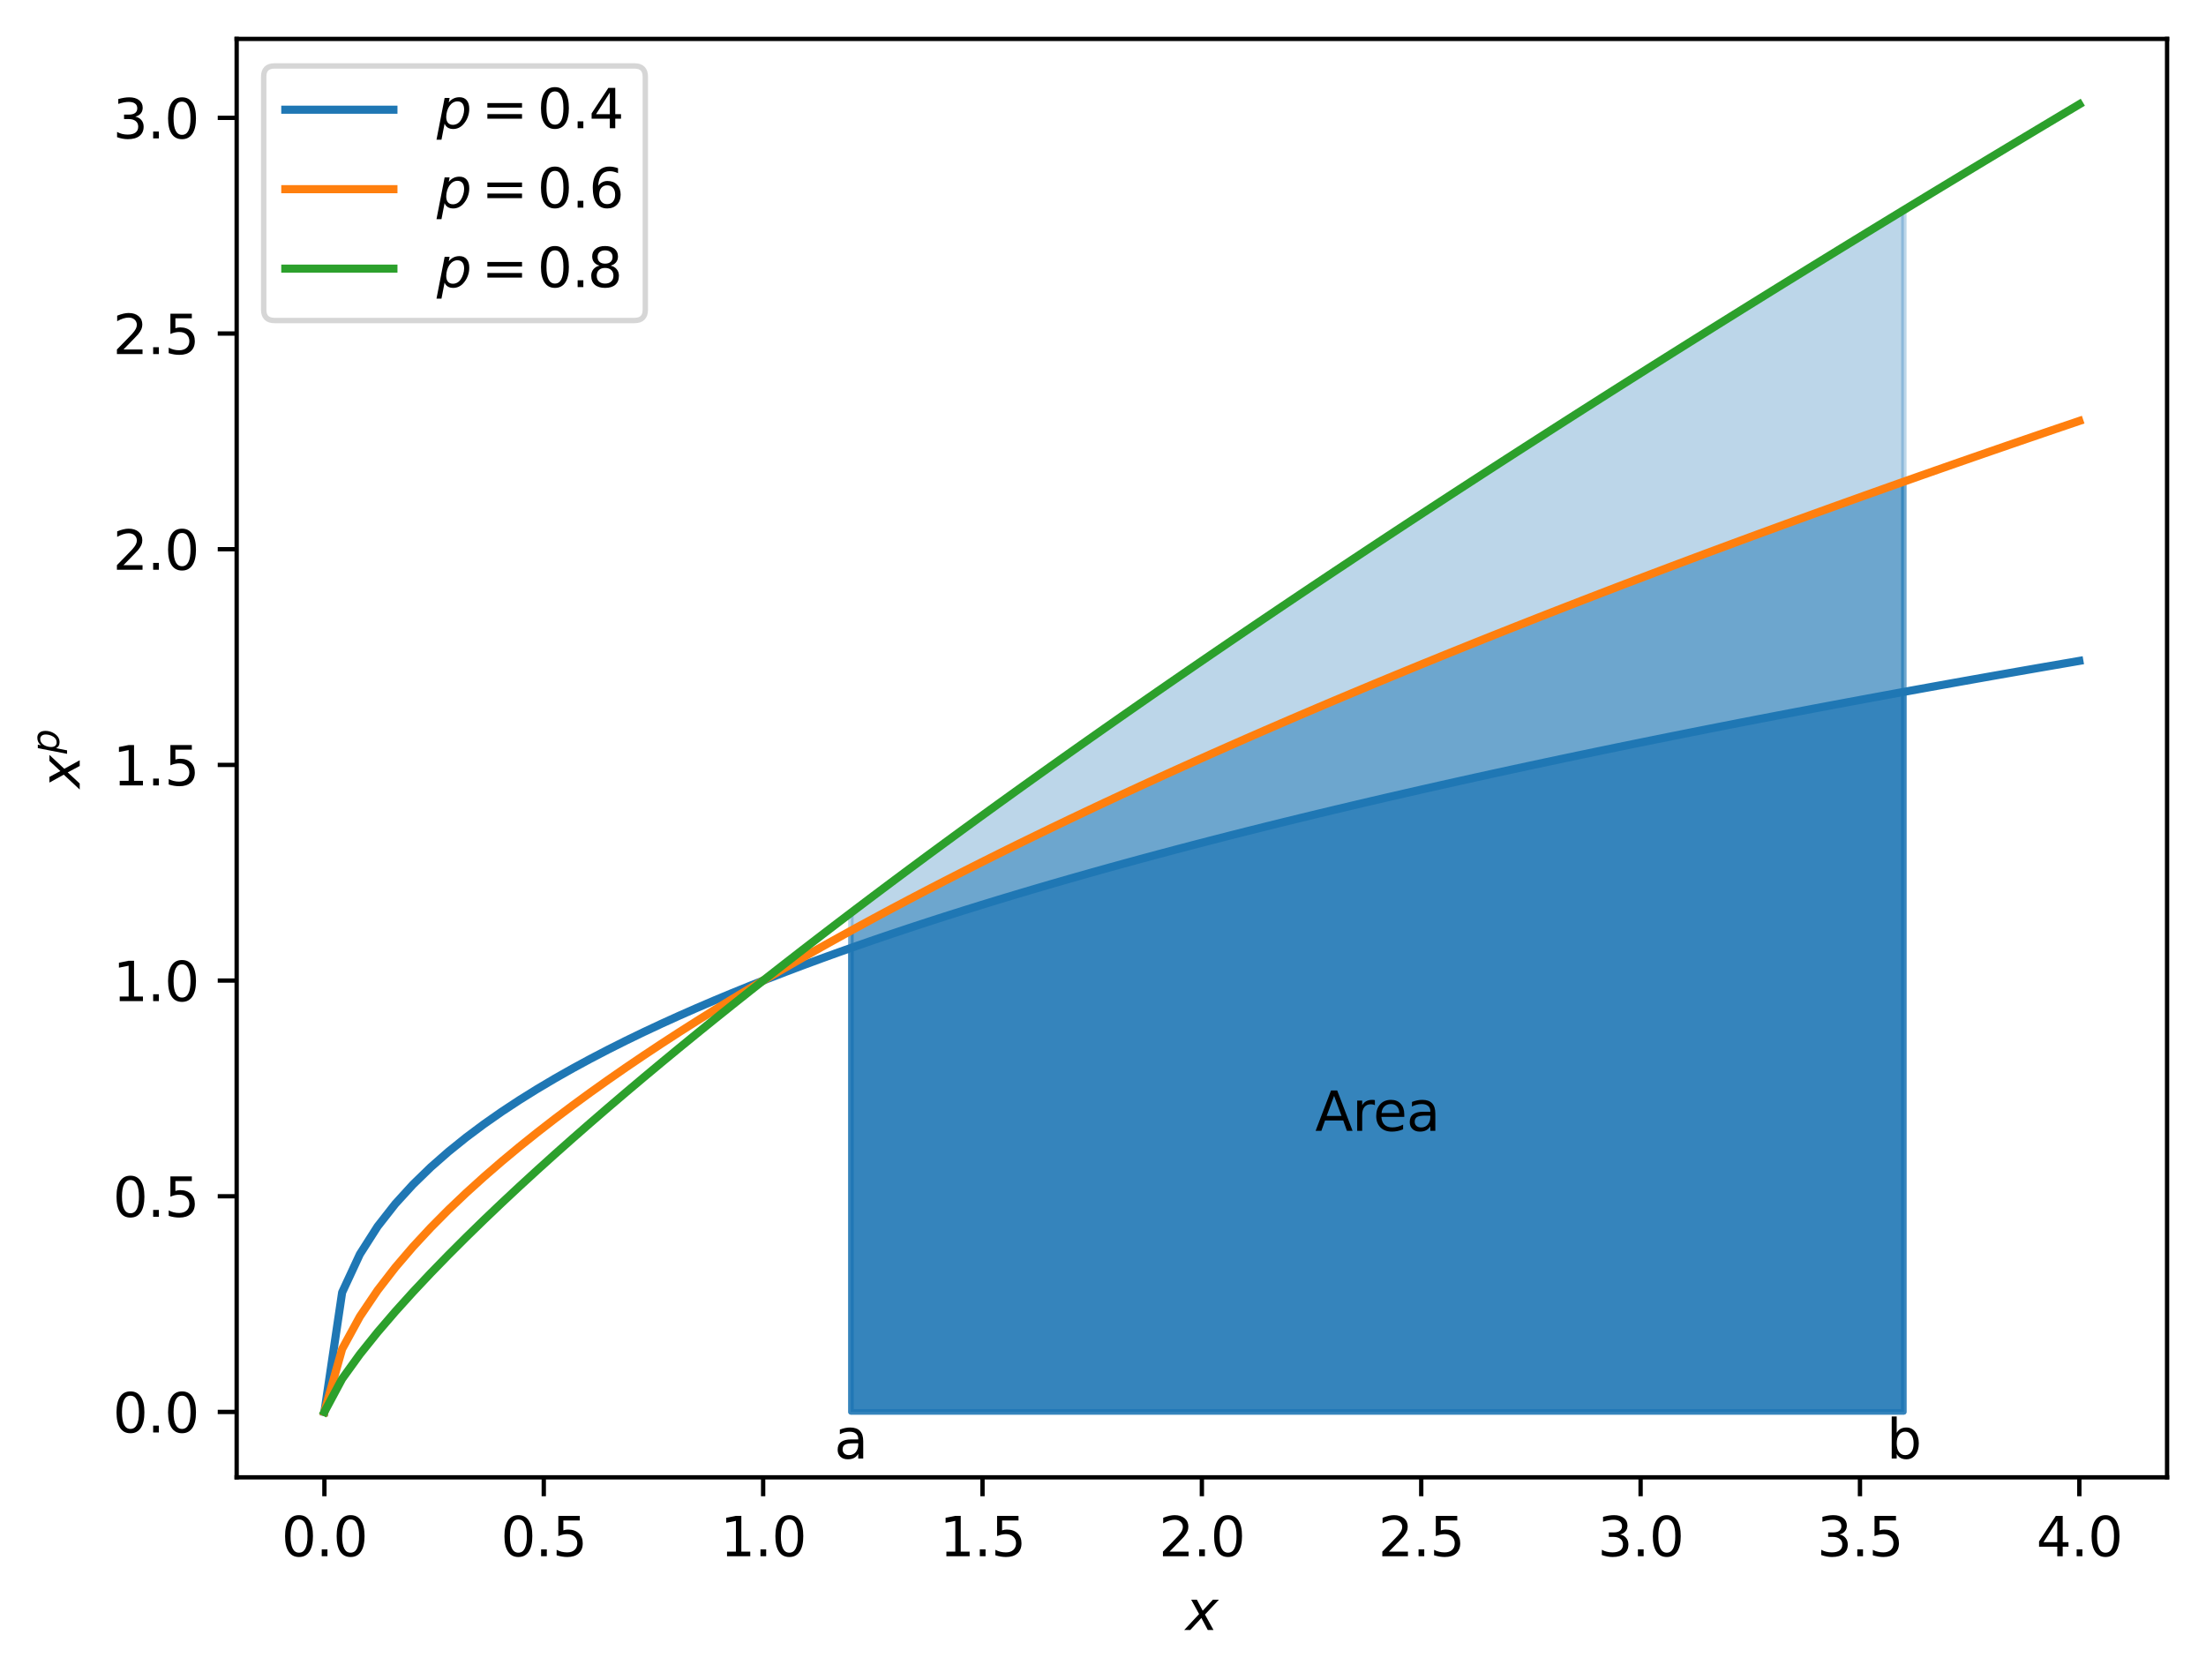 <?xml version="1.0" encoding="utf-8" standalone="no"?>
<!DOCTYPE svg PUBLIC "-//W3C//DTD SVG 1.1//EN"
  "http://www.w3.org/Graphics/SVG/1.1/DTD/svg11.dtd">
<svg xmlns:xlink="http://www.w3.org/1999/xlink" width="408.101pt" height="310.868pt" viewBox="0 0 408.101 310.868" xmlns="http://www.w3.org/2000/svg" version="1.1">
 <defs>
  <style type="text/css">*{stroke-linejoin: round; stroke-linecap: butt}</style>
 </defs>
 <g id="figure_1">
  <g id="patch_1">
   <path d="M 0 310.868 
L 408.101 310.868 
L 408.101 0 
L 0 0 
z
" style="fill: #ffffff"/>
  </g>
  <g id="axes_1">
   <g id="patch_2">
    <path d="M 43.781 273.312 
L 400.901 273.312 
L 400.901 7.2 
L 43.781 7.2 
z
" style="fill: #ffffff"/>
   </g>
   <g id="PolyCollection_1">
    <defs>
     <path id="m61a6804377" d="M 157.41 -49.652 
L 157.41 -135.494 
L 159.378 -136.183 
L 161.346 -136.864 
L 163.313 -137.538 
L 165.281 -138.204 
L 167.248 -138.862 
L 169.216 -139.513 
L 171.184 -140.157 
L 173.151 -140.795 
L 175.119 -141.426 
L 177.086 -142.05 
L 179.054 -142.668 
L 181.022 -143.28 
L 182.989 -143.886 
L 184.957 -144.486 
L 186.924 -145.081 
L 188.892 -145.67 
L 190.86 -146.254 
L 192.827 -146.832 
L 194.795 -147.405 
L 196.762 -147.974 
L 198.73 -148.537 
L 200.698 -149.096 
L 202.665 -149.65 
L 204.633 -150.199 
L 206.6 -150.744 
L 208.568 -151.285 
L 210.536 -151.821 
L 212.503 -152.353 
L 214.471 -152.881 
L 216.438 -153.405 
L 218.406 -153.925 
L 220.374 -154.442 
L 222.341 -154.954 
L 224.309 -155.463 
L 226.276 -155.968 
L 228.244 -156.469 
L 230.212 -156.967 
L 232.179 -157.462 
L 234.147 -157.953 
L 236.114 -158.441 
L 238.082 -158.925 
L 240.05 -159.407 
L 242.017 -159.885 
L 243.985 -160.36 
L 245.952 -160.832 
L 247.92 -161.301 
L 249.888 -161.768 
L 251.855 -162.231 
L 253.823 -162.691 
L 255.791 -163.149 
L 257.758 -163.604 
L 259.726 -164.056 
L 261.693 -164.506 
L 263.661 -164.953 
L 265.629 -165.397 
L 267.596 -165.839 
L 269.564 -166.278 
L 271.531 -166.715 
L 273.499 -167.149 
L 275.467 -167.581 
L 277.434 -168.011 
L 279.402 -168.438 
L 281.369 -168.863 
L 283.337 -169.286 
L 285.305 -169.706 
L 287.272 -170.124 
L 289.24 -170.541 
L 291.207 -170.955 
L 293.175 -171.367 
L 295.143 -171.776 
L 297.11 -172.184 
L 299.078 -172.59 
L 301.045 -172.994 
L 303.013 -173.395 
L 304.981 -173.795 
L 306.948 -174.193 
L 308.916 -174.589 
L 310.883 -174.983 
L 312.851 -175.375 
L 314.819 -175.766 
L 316.786 -176.155 
L 318.754 -176.541 
L 320.721 -176.927 
L 322.689 -177.31 
L 324.657 -177.691 
L 326.624 -178.071 
L 328.592 -178.45 
L 330.559 -178.826 
L 332.527 -179.201 
L 334.495 -179.575 
L 336.462 -179.946 
L 338.43 -180.316 
L 340.397 -180.685 
L 342.365 -181.052 
L 344.333 -181.418 
L 346.3 -181.782 
L 348.268 -182.144 
L 350.235 -182.505 
L 352.203 -182.865 
L 352.203 -49.652 
L 352.203 -49.652 
L 350.235 -49.652 
L 348.268 -49.652 
L 346.3 -49.652 
L 344.333 -49.652 
L 342.365 -49.652 
L 340.397 -49.652 
L 338.43 -49.652 
L 336.462 -49.652 
L 334.495 -49.652 
L 332.527 -49.652 
L 330.559 -49.652 
L 328.592 -49.652 
L 326.624 -49.652 
L 324.657 -49.652 
L 322.689 -49.652 
L 320.721 -49.652 
L 318.754 -49.652 
L 316.786 -49.652 
L 314.819 -49.652 
L 312.851 -49.652 
L 310.883 -49.652 
L 308.916 -49.652 
L 306.948 -49.652 
L 304.981 -49.652 
L 303.013 -49.652 
L 301.045 -49.652 
L 299.078 -49.652 
L 297.11 -49.652 
L 295.143 -49.652 
L 293.175 -49.652 
L 291.207 -49.652 
L 289.24 -49.652 
L 287.272 -49.652 
L 285.305 -49.652 
L 283.337 -49.652 
L 281.369 -49.652 
L 279.402 -49.652 
L 277.434 -49.652 
L 275.467 -49.652 
L 273.499 -49.652 
L 271.531 -49.652 
L 269.564 -49.652 
L 267.596 -49.652 
L 265.629 -49.652 
L 263.661 -49.652 
L 261.693 -49.652 
L 259.726 -49.652 
L 257.758 -49.652 
L 255.791 -49.652 
L 253.823 -49.652 
L 251.855 -49.652 
L 249.888 -49.652 
L 247.92 -49.652 
L 245.952 -49.652 
L 243.985 -49.652 
L 242.017 -49.652 
L 240.05 -49.652 
L 238.082 -49.652 
L 236.114 -49.652 
L 234.147 -49.652 
L 232.179 -49.652 
L 230.212 -49.652 
L 228.244 -49.652 
L 226.276 -49.652 
L 224.309 -49.652 
L 222.341 -49.652 
L 220.374 -49.652 
L 218.406 -49.652 
L 216.438 -49.652 
L 214.471 -49.652 
L 212.503 -49.652 
L 210.536 -49.652 
L 208.568 -49.652 
L 206.6 -49.652 
L 204.633 -49.652 
L 202.665 -49.652 
L 200.698 -49.652 
L 198.73 -49.652 
L 196.762 -49.652 
L 194.795 -49.652 
L 192.827 -49.652 
L 190.86 -49.652 
L 188.892 -49.652 
L 186.924 -49.652 
L 184.957 -49.652 
L 182.989 -49.652 
L 181.022 -49.652 
L 179.054 -49.652 
L 177.086 -49.652 
L 175.119 -49.652 
L 173.151 -49.652 
L 171.184 -49.652 
L 169.216 -49.652 
L 167.248 -49.652 
L 165.281 -49.652 
L 163.313 -49.652 
L 161.346 -49.652 
L 159.378 -49.652 
L 157.41 -49.652 
z
" style="stroke: #1f77b4; stroke-opacity: 0.7"/>
    </defs>
    <g clip-path="url(#p5e1356dd72)">
     <use xlink:href="#m61a6804377" x="0" y="310.868" style="fill: #1f77b4; fill-opacity: 0.7; stroke: #1f77b4; stroke-opacity: 0.7"/>
    </g>
   </g>
   <g id="PolyCollection_2">
    <defs>
     <path id="m029f4d6c27" d="M 157.41 -49.652 
L 157.41 -138.681 
L 159.378 -139.756 
L 161.346 -140.823 
L 163.313 -141.881 
L 165.281 -142.931 
L 167.248 -143.973 
L 169.216 -145.008 
L 171.184 -146.035 
L 173.151 -147.055 
L 175.119 -148.068 
L 177.086 -149.074 
L 179.054 -150.073 
L 181.022 -151.065 
L 182.989 -152.052 
L 184.957 -153.032 
L 186.924 -154.005 
L 188.892 -154.973 
L 190.86 -155.935 
L 192.827 -156.891 
L 194.795 -157.841 
L 196.762 -158.786 
L 198.73 -159.726 
L 200.698 -160.66 
L 202.665 -161.589 
L 204.633 -162.513 
L 206.6 -163.432 
L 208.568 -164.345 
L 210.536 -165.254 
L 212.503 -166.159 
L 214.471 -167.058 
L 216.438 -167.954 
L 218.406 -168.844 
L 220.374 -169.73 
L 222.341 -170.612 
L 224.309 -171.49 
L 226.276 -172.363 
L 228.244 -173.233 
L 230.212 -174.098 
L 232.179 -174.959 
L 234.147 -175.816 
L 236.114 -176.67 
L 238.082 -177.519 
L 240.05 -178.365 
L 242.017 -179.207 
L 243.985 -180.046 
L 245.952 -180.881 
L 247.92 -181.712 
L 249.888 -182.54 
L 251.855 -183.365 
L 253.823 -184.186 
L 255.791 -185.004 
L 257.758 -185.818 
L 259.726 -186.63 
L 261.693 -187.438 
L 263.661 -188.243 
L 265.629 -189.045 
L 267.596 -189.843 
L 269.564 -190.639 
L 271.531 -191.432 
L 273.499 -192.222 
L 275.467 -193.009 
L 277.434 -193.793 
L 279.402 -194.574 
L 281.369 -195.353 
L 283.337 -196.128 
L 285.305 -196.901 
L 287.272 -197.672 
L 289.24 -198.439 
L 291.207 -199.204 
L 293.175 -199.967 
L 295.143 -200.726 
L 297.11 -201.484 
L 299.078 -202.238 
L 301.045 -202.991 
L 303.013 -203.741 
L 304.981 -204.488 
L 306.948 -205.233 
L 308.916 -205.976 
L 310.883 -206.716 
L 312.851 -207.454 
L 314.819 -208.189 
L 316.786 -208.923 
L 318.754 -209.654 
L 320.721 -210.383 
L 322.689 -211.11 
L 324.657 -211.834 
L 326.624 -212.557 
L 328.592 -213.277 
L 330.559 -213.995 
L 332.527 -214.711 
L 334.495 -215.425 
L 336.462 -216.137 
L 338.43 -216.847 
L 340.397 -217.555 
L 342.365 -218.261 
L 344.333 -218.965 
L 346.3 -219.667 
L 348.268 -220.367 
L 350.235 -221.066 
L 352.203 -221.762 
L 352.203 -49.652 
L 352.203 -49.652 
L 350.235 -49.652 
L 348.268 -49.652 
L 346.3 -49.652 
L 344.333 -49.652 
L 342.365 -49.652 
L 340.397 -49.652 
L 338.43 -49.652 
L 336.462 -49.652 
L 334.495 -49.652 
L 332.527 -49.652 
L 330.559 -49.652 
L 328.592 -49.652 
L 326.624 -49.652 
L 324.657 -49.652 
L 322.689 -49.652 
L 320.721 -49.652 
L 318.754 -49.652 
L 316.786 -49.652 
L 314.819 -49.652 
L 312.851 -49.652 
L 310.883 -49.652 
L 308.916 -49.652 
L 306.948 -49.652 
L 304.981 -49.652 
L 303.013 -49.652 
L 301.045 -49.652 
L 299.078 -49.652 
L 297.11 -49.652 
L 295.143 -49.652 
L 293.175 -49.652 
L 291.207 -49.652 
L 289.24 -49.652 
L 287.272 -49.652 
L 285.305 -49.652 
L 283.337 -49.652 
L 281.369 -49.652 
L 279.402 -49.652 
L 277.434 -49.652 
L 275.467 -49.652 
L 273.499 -49.652 
L 271.531 -49.652 
L 269.564 -49.652 
L 267.596 -49.652 
L 265.629 -49.652 
L 263.661 -49.652 
L 261.693 -49.652 
L 259.726 -49.652 
L 257.758 -49.652 
L 255.791 -49.652 
L 253.823 -49.652 
L 251.855 -49.652 
L 249.888 -49.652 
L 247.92 -49.652 
L 245.952 -49.652 
L 243.985 -49.652 
L 242.017 -49.652 
L 240.05 -49.652 
L 238.082 -49.652 
L 236.114 -49.652 
L 234.147 -49.652 
L 232.179 -49.652 
L 230.212 -49.652 
L 228.244 -49.652 
L 226.276 -49.652 
L 224.309 -49.652 
L 222.341 -49.652 
L 220.374 -49.652 
L 218.406 -49.652 
L 216.438 -49.652 
L 214.471 -49.652 
L 212.503 -49.652 
L 210.536 -49.652 
L 208.568 -49.652 
L 206.6 -49.652 
L 204.633 -49.652 
L 202.665 -49.652 
L 200.698 -49.652 
L 198.73 -49.652 
L 196.762 -49.652 
L 194.795 -49.652 
L 192.827 -49.652 
L 190.86 -49.652 
L 188.892 -49.652 
L 186.924 -49.652 
L 184.957 -49.652 
L 182.989 -49.652 
L 181.022 -49.652 
L 179.054 -49.652 
L 177.086 -49.652 
L 175.119 -49.652 
L 173.151 -49.652 
L 171.184 -49.652 
L 169.216 -49.652 
L 167.248 -49.652 
L 165.281 -49.652 
L 163.313 -49.652 
L 161.346 -49.652 
L 159.378 -49.652 
L 157.41 -49.652 
z
" style="stroke: #1f77b4; stroke-opacity: 0.5"/>
    </defs>
    <g clip-path="url(#p5e1356dd72)">
     <use xlink:href="#m029f4d6c27" x="0" y="310.868" style="fill: #1f77b4; fill-opacity: 0.5; stroke: #1f77b4; stroke-opacity: 0.5"/>
    </g>
   </g>
   <g id="PolyCollection_3">
    <defs>
     <path id="mee3ebafb66" d="M 157.41 -49.652 
L 157.41 -141.988 
L 159.378 -143.477 
L 161.346 -144.96 
L 163.313 -146.438 
L 165.281 -147.91 
L 167.248 -149.377 
L 169.216 -150.838 
L 171.184 -152.294 
L 173.151 -153.745 
L 175.119 -155.19 
L 177.086 -156.631 
L 179.054 -158.067 
L 181.022 -159.498 
L 182.989 -160.925 
L 184.957 -162.347 
L 186.924 -163.765 
L 188.892 -165.178 
L 190.86 -166.587 
L 192.827 -167.991 
L 194.795 -169.392 
L 196.762 -170.788 
L 198.73 -172.18 
L 200.698 -173.569 
L 202.665 -174.953 
L 204.633 -176.334 
L 206.6 -177.711 
L 208.568 -179.084 
L 210.536 -180.454 
L 212.503 -181.82 
L 214.471 -183.183 
L 216.438 -184.542 
L 218.406 -185.897 
L 220.374 -187.25 
L 222.341 -188.599 
L 224.309 -189.945 
L 226.276 -191.287 
L 228.244 -192.626 
L 230.212 -193.963 
L 232.179 -195.296 
L 234.147 -196.626 
L 236.114 -197.953 
L 238.082 -199.277 
L 240.05 -200.598 
L 242.017 -201.917 
L 243.985 -203.232 
L 245.952 -204.545 
L 247.92 -205.855 
L 249.888 -207.162 
L 251.855 -208.466 
L 253.823 -209.768 
L 255.791 -211.067 
L 257.758 -212.363 
L 259.726 -213.657 
L 261.693 -214.949 
L 263.661 -216.238 
L 265.629 -217.524 
L 267.596 -218.808 
L 269.564 -220.089 
L 271.531 -221.368 
L 273.499 -222.645 
L 275.467 -223.92 
L 277.434 -225.192 
L 279.402 -226.461 
L 281.369 -227.729 
L 283.337 -228.994 
L 285.305 -230.257 
L 287.272 -231.518 
L 289.24 -232.776 
L 291.207 -234.033 
L 293.175 -235.287 
L 295.143 -236.539 
L 297.11 -237.789 
L 299.078 -239.037 
L 301.045 -240.283 
L 303.013 -241.527 
L 304.981 -242.769 
L 306.948 -244.009 
L 308.916 -245.247 
L 310.883 -246.483 
L 312.851 -247.717 
L 314.819 -248.949 
L 316.786 -250.179 
L 318.754 -251.408 
L 320.721 -252.634 
L 322.689 -253.859 
L 324.657 -255.082 
L 326.624 -256.303 
L 328.592 -257.522 
L 330.559 -258.739 
L 332.527 -259.955 
L 334.495 -261.169 
L 336.462 -262.381 
L 338.43 -263.591 
L 340.397 -264.8 
L 342.365 -266.007 
L 344.333 -267.212 
L 346.3 -268.416 
L 348.268 -269.618 
L 350.235 -270.818 
L 352.203 -272.017 
L 352.203 -49.652 
L 352.203 -49.652 
L 350.235 -49.652 
L 348.268 -49.652 
L 346.3 -49.652 
L 344.333 -49.652 
L 342.365 -49.652 
L 340.397 -49.652 
L 338.43 -49.652 
L 336.462 -49.652 
L 334.495 -49.652 
L 332.527 -49.652 
L 330.559 -49.652 
L 328.592 -49.652 
L 326.624 -49.652 
L 324.657 -49.652 
L 322.689 -49.652 
L 320.721 -49.652 
L 318.754 -49.652 
L 316.786 -49.652 
L 314.819 -49.652 
L 312.851 -49.652 
L 310.883 -49.652 
L 308.916 -49.652 
L 306.948 -49.652 
L 304.981 -49.652 
L 303.013 -49.652 
L 301.045 -49.652 
L 299.078 -49.652 
L 297.11 -49.652 
L 295.143 -49.652 
L 293.175 -49.652 
L 291.207 -49.652 
L 289.24 -49.652 
L 287.272 -49.652 
L 285.305 -49.652 
L 283.337 -49.652 
L 281.369 -49.652 
L 279.402 -49.652 
L 277.434 -49.652 
L 275.467 -49.652 
L 273.499 -49.652 
L 271.531 -49.652 
L 269.564 -49.652 
L 267.596 -49.652 
L 265.629 -49.652 
L 263.661 -49.652 
L 261.693 -49.652 
L 259.726 -49.652 
L 257.758 -49.652 
L 255.791 -49.652 
L 253.823 -49.652 
L 251.855 -49.652 
L 249.888 -49.652 
L 247.92 -49.652 
L 245.952 -49.652 
L 243.985 -49.652 
L 242.017 -49.652 
L 240.05 -49.652 
L 238.082 -49.652 
L 236.114 -49.652 
L 234.147 -49.652 
L 232.179 -49.652 
L 230.212 -49.652 
L 228.244 -49.652 
L 226.276 -49.652 
L 224.309 -49.652 
L 222.341 -49.652 
L 220.374 -49.652 
L 218.406 -49.652 
L 216.438 -49.652 
L 214.471 -49.652 
L 212.503 -49.652 
L 210.536 -49.652 
L 208.568 -49.652 
L 206.6 -49.652 
L 204.633 -49.652 
L 202.665 -49.652 
L 200.698 -49.652 
L 198.73 -49.652 
L 196.762 -49.652 
L 194.795 -49.652 
L 192.827 -49.652 
L 190.86 -49.652 
L 188.892 -49.652 
L 186.924 -49.652 
L 184.957 -49.652 
L 182.989 -49.652 
L 181.022 -49.652 
L 179.054 -49.652 
L 177.086 -49.652 
L 175.119 -49.652 
L 173.151 -49.652 
L 171.184 -49.652 
L 169.216 -49.652 
L 167.248 -49.652 
L 165.281 -49.652 
L 163.313 -49.652 
L 161.346 -49.652 
L 159.378 -49.652 
L 157.41 -49.652 
z
" style="stroke: #1f77b4; stroke-opacity: 0.3"/>
    </defs>
    <g clip-path="url(#p5e1356dd72)">
     <use xlink:href="#mee3ebafb66" x="0" y="310.868" style="fill: #1f77b4; fill-opacity: 0.3; stroke: #1f77b4; stroke-opacity: 0.3"/>
    </g>
   </g>
   <g id="matplotlib.axis_1">
    <g id="xtick_1">
     <g id="line2d_1">
      <defs>
       <path id="m5d8b9503c9" d="M 0 0 
L 0 3.5 
" style="stroke: #000000; stroke-width: 0.8"/>
      </defs>
      <g>
       <use xlink:href="#m5d8b9503c9" x="60.014" y="273.312" style="stroke: #000000; stroke-width: 0.8"/>
      </g>
     </g>
     <g id="text_1">
      <!-- 0.0 -->
      <g transform="translate(52.062 287.91) scale(0.1 -0.1)">
       <defs>
        <path id="DejaVuSans-30" d="M 2034 4250 
Q 1547 4250 1301 3770 
Q 1056 3291 1056 2328 
Q 1056 1369 1301 889 
Q 1547 409 2034 409 
Q 2525 409 2770 889 
Q 3016 1369 3016 2328 
Q 3016 3291 2770 3770 
Q 2525 4250 2034 4250 
z
M 2034 4750 
Q 2819 4750 3233 4129 
Q 3647 3509 3647 2328 
Q 3647 1150 3233 529 
Q 2819 -91 2034 -91 
Q 1250 -91 836 529 
Q 422 1150 422 2328 
Q 422 3509 836 4129 
Q 1250 4750 2034 4750 
z
" transform="scale(0.016)"/>
        <path id="DejaVuSans-2e" d="M 684 794 
L 1344 794 
L 1344 0 
L 684 0 
L 684 794 
z
" transform="scale(0.016)"/>
       </defs>
       <use xlink:href="#DejaVuSans-30"/>
       <use xlink:href="#DejaVuSans-2e" x="63.623"/>
       <use xlink:href="#DejaVuSans-30" x="95.41"/>
      </g>
     </g>
    </g>
    <g id="xtick_2">
     <g id="line2d_2">
      <g>
       <use xlink:href="#m5d8b9503c9" x="100.596" y="273.312" style="stroke: #000000; stroke-width: 0.8"/>
      </g>
     </g>
     <g id="text_2">
      <!-- 0.5 -->
      <g transform="translate(92.644 287.91) scale(0.1 -0.1)">
       <defs>
        <path id="DejaVuSans-35" d="M 691 4666 
L 3169 4666 
L 3169 4134 
L 1269 4134 
L 1269 2991 
Q 1406 3038 1543 3061 
Q 1681 3084 1819 3084 
Q 2600 3084 3056 2656 
Q 3513 2228 3513 1497 
Q 3513 744 3044 326 
Q 2575 -91 1722 -91 
Q 1428 -91 1123 -41 
Q 819 9 494 109 
L 494 744 
Q 775 591 1075 516 
Q 1375 441 1709 441 
Q 2250 441 2565 725 
Q 2881 1009 2881 1497 
Q 2881 1984 2565 2268 
Q 2250 2553 1709 2553 
Q 1456 2553 1204 2497 
Q 953 2441 691 2322 
L 691 4666 
z
" transform="scale(0.016)"/>
       </defs>
       <use xlink:href="#DejaVuSans-30"/>
       <use xlink:href="#DejaVuSans-2e" x="63.623"/>
       <use xlink:href="#DejaVuSans-35" x="95.41"/>
      </g>
     </g>
    </g>
    <g id="xtick_3">
     <g id="line2d_3">
      <g>
       <use xlink:href="#m5d8b9503c9" x="141.178" y="273.312" style="stroke: #000000; stroke-width: 0.8"/>
      </g>
     </g>
     <g id="text_3">
      <!-- 1.0 -->
      <g transform="translate(133.226 287.91) scale(0.1 -0.1)">
       <defs>
        <path id="DejaVuSans-31" d="M 794 531 
L 1825 531 
L 1825 4091 
L 703 3866 
L 703 4441 
L 1819 4666 
L 2450 4666 
L 2450 531 
L 3481 531 
L 3481 0 
L 794 0 
L 794 531 
z
" transform="scale(0.016)"/>
       </defs>
       <use xlink:href="#DejaVuSans-31"/>
       <use xlink:href="#DejaVuSans-2e" x="63.623"/>
       <use xlink:href="#DejaVuSans-30" x="95.41"/>
      </g>
     </g>
    </g>
    <g id="xtick_4">
     <g id="line2d_4">
      <g>
       <use xlink:href="#m5d8b9503c9" x="181.759" y="273.312" style="stroke: #000000; stroke-width: 0.8"/>
      </g>
     </g>
     <g id="text_4">
      <!-- 1.5 -->
      <g transform="translate(173.808 287.91) scale(0.1 -0.1)">
       <use xlink:href="#DejaVuSans-31"/>
       <use xlink:href="#DejaVuSans-2e" x="63.623"/>
       <use xlink:href="#DejaVuSans-35" x="95.41"/>
      </g>
     </g>
    </g>
    <g id="xtick_5">
     <g id="line2d_5">
      <g>
       <use xlink:href="#m5d8b9503c9" x="222.341" y="273.312" style="stroke: #000000; stroke-width: 0.8"/>
      </g>
     </g>
     <g id="text_5">
      <!-- 2.0 -->
      <g transform="translate(214.39 287.91) scale(0.1 -0.1)">
       <defs>
        <path id="DejaVuSans-32" d="M 1228 531 
L 3431 531 
L 3431 0 
L 469 0 
L 469 531 
Q 828 903 1448 1529 
Q 2069 2156 2228 2338 
Q 2531 2678 2651 2914 
Q 2772 3150 2772 3378 
Q 2772 3750 2511 3984 
Q 2250 4219 1831 4219 
Q 1534 4219 1204 4116 
Q 875 4013 500 3803 
L 500 4441 
Q 881 4594 1212 4672 
Q 1544 4750 1819 4750 
Q 2544 4750 2975 4387 
Q 3406 4025 3406 3419 
Q 3406 3131 3298 2873 
Q 3191 2616 2906 2266 
Q 2828 2175 2409 1742 
Q 1991 1309 1228 531 
z
" transform="scale(0.016)"/>
       </defs>
       <use xlink:href="#DejaVuSans-32"/>
       <use xlink:href="#DejaVuSans-2e" x="63.623"/>
       <use xlink:href="#DejaVuSans-30" x="95.41"/>
      </g>
     </g>
    </g>
    <g id="xtick_6">
     <g id="line2d_6">
      <g>
       <use xlink:href="#m5d8b9503c9" x="262.923" y="273.312" style="stroke: #000000; stroke-width: 0.8"/>
      </g>
     </g>
     <g id="text_6">
      <!-- 2.5 -->
      <g transform="translate(254.972 287.91) scale(0.1 -0.1)">
       <use xlink:href="#DejaVuSans-32"/>
       <use xlink:href="#DejaVuSans-2e" x="63.623"/>
       <use xlink:href="#DejaVuSans-35" x="95.41"/>
      </g>
     </g>
    </g>
    <g id="xtick_7">
     <g id="line2d_7">
      <g>
       <use xlink:href="#m5d8b9503c9" x="303.505" y="273.312" style="stroke: #000000; stroke-width: 0.8"/>
      </g>
     </g>
     <g id="text_7">
      <!-- 3.0 -->
      <g transform="translate(295.553 287.91) scale(0.1 -0.1)">
       <defs>
        <path id="DejaVuSans-33" d="M 2597 2516 
Q 3050 2419 3304 2112 
Q 3559 1806 3559 1356 
Q 3559 666 3084 287 
Q 2609 -91 1734 -91 
Q 1441 -91 1130 -33 
Q 819 25 488 141 
L 488 750 
Q 750 597 1062 519 
Q 1375 441 1716 441 
Q 2309 441 2620 675 
Q 2931 909 2931 1356 
Q 2931 1769 2642 2001 
Q 2353 2234 1838 2234 
L 1294 2234 
L 1294 2753 
L 1863 2753 
Q 2328 2753 2575 2939 
Q 2822 3125 2822 3475 
Q 2822 3834 2567 4026 
Q 2313 4219 1838 4219 
Q 1578 4219 1281 4162 
Q 984 4106 628 3988 
L 628 4550 
Q 988 4650 1302 4700 
Q 1616 4750 1894 4750 
Q 2613 4750 3031 4423 
Q 3450 4097 3450 3541 
Q 3450 3153 3228 2886 
Q 3006 2619 2597 2516 
z
" transform="scale(0.016)"/>
       </defs>
       <use xlink:href="#DejaVuSans-33"/>
       <use xlink:href="#DejaVuSans-2e" x="63.623"/>
       <use xlink:href="#DejaVuSans-30" x="95.41"/>
      </g>
     </g>
    </g>
    <g id="xtick_8">
     <g id="line2d_8">
      <g>
       <use xlink:href="#m5d8b9503c9" x="344.087" y="273.312" style="stroke: #000000; stroke-width: 0.8"/>
      </g>
     </g>
     <g id="text_8">
      <!-- 3.5 -->
      <g transform="translate(336.135 287.91) scale(0.1 -0.1)">
       <use xlink:href="#DejaVuSans-33"/>
       <use xlink:href="#DejaVuSans-2e" x="63.623"/>
       <use xlink:href="#DejaVuSans-35" x="95.41"/>
      </g>
     </g>
    </g>
    <g id="xtick_9">
     <g id="line2d_9">
      <g>
       <use xlink:href="#m5d8b9503c9" x="384.669" y="273.312" style="stroke: #000000; stroke-width: 0.8"/>
      </g>
     </g>
     <g id="text_9">
      <!-- 4.0 -->
      <g transform="translate(376.717 287.91) scale(0.1 -0.1)">
       <defs>
        <path id="DejaVuSans-34" d="M 2419 4116 
L 825 1625 
L 2419 1625 
L 2419 4116 
z
M 2253 4666 
L 3047 4666 
L 3047 1625 
L 3713 1625 
L 3713 1100 
L 3047 1100 
L 3047 0 
L 2419 0 
L 2419 1100 
L 313 1100 
L 313 1709 
L 2253 4666 
z
" transform="scale(0.016)"/>
       </defs>
       <use xlink:href="#DejaVuSans-34"/>
       <use xlink:href="#DejaVuSans-2e" x="63.623"/>
       <use xlink:href="#DejaVuSans-30" x="95.41"/>
      </g>
     </g>
    </g>
    <g id="text_10">
     <!-- $x$ -->
     <g transform="translate(219.341 301.589) scale(0.1 -0.1)">
      <defs>
       <path id="DejaVuSans-Oblique-78" d="M 3841 3500 
L 2234 1784 
L 3219 0 
L 2559 0 
L 1819 1388 
L 531 0 
L -166 0 
L 1556 1844 
L 641 3500 
L 1300 3500 
L 1972 2234 
L 3144 3500 
L 3841 3500 
z
" transform="scale(0.016)"/>
      </defs>
      <use xlink:href="#DejaVuSans-Oblique-78" transform="translate(0 0.312)"/>
     </g>
    </g>
   </g>
   <g id="matplotlib.axis_2">
    <g id="ytick_1">
     <g id="line2d_10">
      <defs>
       <path id="m3333d07f7f" d="M 0 0 
L -3.5 0 
" style="stroke: #000000; stroke-width: 0.8"/>
      </defs>
      <g>
       <use xlink:href="#m3333d07f7f" x="43.781" y="261.216" style="stroke: #000000; stroke-width: 0.8"/>
      </g>
     </g>
     <g id="text_11">
      <!-- 0.0 -->
      <g transform="translate(20.878 265.015) scale(0.1 -0.1)">
       <use xlink:href="#DejaVuSans-30"/>
       <use xlink:href="#DejaVuSans-2e" x="63.623"/>
       <use xlink:href="#DejaVuSans-30" x="95.41"/>
      </g>
     </g>
    </g>
    <g id="ytick_2">
     <g id="line2d_11">
      <g>
       <use xlink:href="#m3333d07f7f" x="43.781" y="221.314" style="stroke: #000000; stroke-width: 0.8"/>
      </g>
     </g>
     <g id="text_12">
      <!-- 0.5 -->
      <g transform="translate(20.878 225.113) scale(0.1 -0.1)">
       <use xlink:href="#DejaVuSans-30"/>
       <use xlink:href="#DejaVuSans-2e" x="63.623"/>
       <use xlink:href="#DejaVuSans-35" x="95.41"/>
      </g>
     </g>
    </g>
    <g id="ytick_3">
     <g id="line2d_12">
      <g>
       <use xlink:href="#m3333d07f7f" x="43.781" y="181.412" style="stroke: #000000; stroke-width: 0.8"/>
      </g>
     </g>
     <g id="text_13">
      <!-- 1.0 -->
      <g transform="translate(20.878 185.211) scale(0.1 -0.1)">
       <use xlink:href="#DejaVuSans-31"/>
       <use xlink:href="#DejaVuSans-2e" x="63.623"/>
       <use xlink:href="#DejaVuSans-30" x="95.41"/>
      </g>
     </g>
    </g>
    <g id="ytick_4">
     <g id="line2d_13">
      <g>
       <use xlink:href="#m3333d07f7f" x="43.781" y="141.51" style="stroke: #000000; stroke-width: 0.8"/>
      </g>
     </g>
     <g id="text_14">
      <!-- 1.5 -->
      <g transform="translate(20.878 145.309) scale(0.1 -0.1)">
       <use xlink:href="#DejaVuSans-31"/>
       <use xlink:href="#DejaVuSans-2e" x="63.623"/>
       <use xlink:href="#DejaVuSans-35" x="95.41"/>
      </g>
     </g>
    </g>
    <g id="ytick_5">
     <g id="line2d_14">
      <g>
       <use xlink:href="#m3333d07f7f" x="43.781" y="101.608" style="stroke: #000000; stroke-width: 0.8"/>
      </g>
     </g>
     <g id="text_15">
      <!-- 2.0 -->
      <g transform="translate(20.878 105.408) scale(0.1 -0.1)">
       <use xlink:href="#DejaVuSans-32"/>
       <use xlink:href="#DejaVuSans-2e" x="63.623"/>
       <use xlink:href="#DejaVuSans-30" x="95.41"/>
      </g>
     </g>
    </g>
    <g id="ytick_6">
     <g id="line2d_15">
      <g>
       <use xlink:href="#m3333d07f7f" x="43.781" y="61.706" style="stroke: #000000; stroke-width: 0.8"/>
      </g>
     </g>
     <g id="text_16">
      <!-- 2.5 -->
      <g transform="translate(20.878 65.506) scale(0.1 -0.1)">
       <use xlink:href="#DejaVuSans-32"/>
       <use xlink:href="#DejaVuSans-2e" x="63.623"/>
       <use xlink:href="#DejaVuSans-35" x="95.41"/>
      </g>
     </g>
    </g>
    <g id="ytick_7">
     <g id="line2d_16">
      <g>
       <use xlink:href="#m3333d07f7f" x="43.781" y="21.804" style="stroke: #000000; stroke-width: 0.8"/>
      </g>
     </g>
     <g id="text_17">
      <!-- 3.0 -->
      <g transform="translate(20.878 25.604) scale(0.1 -0.1)">
       <use xlink:href="#DejaVuSans-33"/>
       <use xlink:href="#DejaVuSans-2e" x="63.623"/>
       <use xlink:href="#DejaVuSans-30" x="95.41"/>
      </g>
     </g>
    </g>
    <g id="text_18">
     <!-- $x^p$ -->
     <g transform="translate(14.798 145.806) rotate(-90) scale(0.1 -0.1)">
      <defs>
       <path id="DejaVuSans-Oblique-70" d="M 3175 2156 
Q 3175 2616 2975 2859 
Q 2775 3103 2400 3103 
Q 2144 3103 1911 2972 
Q 1678 2841 1497 2591 
Q 1319 2344 1212 1994 
Q 1106 1644 1106 1300 
Q 1106 863 1306 627 
Q 1506 391 1875 391 
Q 2147 391 2380 519 
Q 2613 647 2778 891 
Q 2956 1147 3065 1494 
Q 3175 1841 3175 2156 
z
M 1394 2969 
Q 1625 3272 1939 3428 
Q 2253 3584 2638 3584 
Q 3175 3584 3472 3232 
Q 3769 2881 3769 2247 
Q 3769 1728 3584 1258 
Q 3400 788 3053 416 
Q 2822 169 2531 39 
Q 2241 -91 1919 -91 
Q 1547 -91 1294 64 
Q 1041 219 916 525 
L 556 -1331 
L -19 -1331 
L 922 3500 
L 1497 3500 
L 1394 2969 
z
" transform="scale(0.016)"/>
      </defs>
      <use xlink:href="#DejaVuSans-Oblique-78" transform="translate(0 0.519)"/>
      <use xlink:href="#DejaVuSans-Oblique-70" transform="translate(63.646 38.8) scale(0.7)"/>
     </g>
    </g>
   </g>
   <g id="line2d_17">
    <path d="M 60.014 261.216 
L 63.293 239.106 
L 66.573 232.041 
L 69.852 226.904 
L 73.131 222.72 
L 76.411 219.126 
L 79.69 215.941 
L 82.969 213.062 
L 86.249 210.42 
L 89.528 207.97 
L 92.807 205.678 
L 96.087 203.519 
L 99.366 201.476 
L 102.645 199.532 
L 105.925 197.676 
L 109.204 195.898 
L 112.483 194.19 
L 115.763 192.545 
L 119.042 190.957 
L 122.321 189.421 
L 125.601 187.933 
L 128.88 186.488 
L 132.159 185.085 
L 135.439 183.719 
L 138.718 182.388 
L 141.997 181.091 
L 145.277 179.824 
L 148.556 178.586 
L 151.835 177.375 
L 155.115 176.19 
L 158.394 175.029 
L 161.673 173.891 
L 164.953 172.775 
L 168.232 171.68 
L 171.511 170.604 
L 174.791 169.547 
L 178.07 168.509 
L 181.35 167.487 
L 184.629 166.482 
L 187.908 165.492 
L 191.188 164.518 
L 194.467 163.558 
L 197.746 162.612 
L 201.026 161.68 
L 204.305 160.76 
L 207.584 159.853 
L 210.864 158.958 
L 214.143 158.075 
L 217.422 157.202 
L 220.702 156.341 
L 223.981 155.49 
L 227.26 154.649 
L 230.54 153.818 
L 233.819 152.997 
L 237.098 152.185 
L 240.378 151.382 
L 243.657 150.587 
L 246.936 149.801 
L 250.216 149.023 
L 253.495 148.253 
L 256.774 147.491 
L 260.054 146.737 
L 263.333 145.99 
L 266.612 145.25 
L 269.892 144.517 
L 273.171 143.791 
L 276.45 143.072 
L 279.73 142.359 
L 283.009 141.653 
L 286.288 140.953 
L 289.568 140.258 
L 292.847 139.57 
L 296.126 138.888 
L 299.406 138.211 
L 302.685 137.54 
L 305.964 136.874 
L 309.244 136.213 
L 312.523 135.558 
L 315.802 134.908 
L 319.082 134.263 
L 322.361 133.622 
L 325.64 132.987 
L 328.92 132.356 
L 332.199 131.729 
L 335.478 131.108 
L 338.758 130.49 
L 342.037 129.877 
L 345.316 129.268 
L 348.596 128.664 
L 351.875 128.063 
L 355.154 127.467 
L 358.434 126.874 
L 361.713 126.286 
L 364.992 125.701 
L 368.272 125.12 
L 371.551 124.543 
L 374.831 123.969 
L 378.11 123.399 
L 381.389 122.833 
L 384.669 122.269 
" clip-path="url(#p5e1356dd72)" style="fill: none; stroke: #1f77b4; stroke-width: 1.5; stroke-linecap: square"/>
   </g>
   <g id="line2d_18">
    <path d="M 60.014 261.216 
L 63.293 249.578 
L 66.573 243.576 
L 69.852 238.718 
L 73.131 234.479 
L 76.411 230.648 
L 79.69 227.115 
L 82.969 223.81 
L 86.249 220.69 
L 89.528 217.723 
L 92.807 214.884 
L 96.087 212.157 
L 99.366 209.528 
L 102.645 206.985 
L 105.925 204.52 
L 109.204 202.123 
L 112.483 199.79 
L 115.763 197.515 
L 119.042 195.292 
L 122.321 193.119 
L 125.601 190.99 
L 128.88 188.904 
L 132.159 186.857 
L 135.439 184.847 
L 138.718 182.872 
L 141.997 180.929 
L 145.277 179.018 
L 148.556 177.135 
L 151.835 175.28 
L 155.115 173.452 
L 158.394 171.648 
L 161.673 169.869 
L 164.953 168.112 
L 168.232 166.377 
L 171.511 164.663 
L 174.791 162.969 
L 178.07 161.294 
L 181.35 159.638 
L 184.629 158 
L 187.908 156.378 
L 191.188 154.774 
L 194.467 153.185 
L 197.746 151.612 
L 201.026 150.053 
L 204.305 148.509 
L 207.584 146.979 
L 210.864 145.463 
L 214.143 143.959 
L 217.422 142.469 
L 220.702 140.991 
L 223.981 139.524 
L 227.26 138.07 
L 230.54 136.627 
L 233.819 135.195 
L 237.098 133.773 
L 240.378 132.362 
L 243.657 130.962 
L 246.936 129.571 
L 250.216 128.19 
L 253.495 126.819 
L 256.774 125.457 
L 260.054 124.104 
L 263.333 122.759 
L 266.612 121.424 
L 269.892 120.097 
L 273.171 118.778 
L 276.45 117.467 
L 279.73 116.164 
L 283.009 114.869 
L 286.288 113.581 
L 289.568 112.301 
L 292.847 111.029 
L 296.126 109.763 
L 299.406 108.504 
L 302.685 107.253 
L 305.964 106.008 
L 309.244 104.769 
L 312.523 103.537 
L 315.802 102.312 
L 319.082 101.093 
L 322.361 99.879 
L 325.64 98.672 
L 328.92 97.471 
L 332.199 96.276 
L 335.478 95.087 
L 338.758 93.903 
L 342.037 92.725 
L 345.316 91.552 
L 348.596 90.384 
L 351.875 89.222 
L 355.154 88.065 
L 358.434 86.914 
L 361.713 85.767 
L 364.992 84.625 
L 368.272 83.488 
L 371.551 82.356 
L 374.831 81.229 
L 378.11 80.106 
L 381.389 78.988 
L 384.669 77.875 
" clip-path="url(#p5e1356dd72)" style="fill: none; stroke: #ff7f0e; stroke-width: 1.5; stroke-linecap: square"/>
   </g>
   <g id="line2d_19">
    <path d="M 60.014 261.216 
L 63.293 255.09 
L 66.573 250.55 
L 69.852 246.464 
L 73.131 242.646 
L 76.411 239.017 
L 79.69 235.531 
L 82.969 232.16 
L 86.249 228.884 
L 89.528 225.689 
L 92.807 222.565 
L 96.087 219.502 
L 99.366 216.495 
L 102.645 213.538 
L 105.925 210.626 
L 109.204 207.755 
L 112.483 204.922 
L 115.763 202.125 
L 119.042 199.36 
L 122.321 196.626 
L 125.601 193.92 
L 128.88 191.242 
L 132.159 188.588 
L 135.439 185.959 
L 138.718 183.353 
L 141.997 180.768 
L 145.277 178.204 
L 148.556 175.659 
L 151.835 173.133 
L 155.115 170.626 
L 158.394 168.135 
L 161.673 165.661 
L 164.953 163.203 
L 168.232 160.76 
L 171.511 158.332 
L 174.791 155.919 
L 178.07 153.519 
L 181.35 151.132 
L 184.629 148.758 
L 187.908 146.397 
L 191.188 144.047 
L 194.467 141.71 
L 197.746 139.384 
L 201.026 137.068 
L 204.305 134.764 
L 207.584 132.47 
L 210.864 130.186 
L 214.143 127.912 
L 217.422 125.648 
L 220.702 123.393 
L 223.981 121.148 
L 227.26 118.911 
L 230.54 116.683 
L 233.819 114.464 
L 237.098 112.253 
L 240.378 110.05 
L 243.657 107.855 
L 246.936 105.668 
L 250.216 103.489 
L 253.495 101.317 
L 256.774 99.153 
L 260.054 96.995 
L 263.333 94.845 
L 266.612 92.702 
L 269.892 90.565 
L 273.171 88.436 
L 276.45 86.312 
L 279.73 84.196 
L 283.009 82.085 
L 286.288 79.981 
L 289.568 77.882 
L 292.847 75.79 
L 296.126 73.704 
L 299.406 71.623 
L 302.685 69.548 
L 305.964 67.479 
L 309.244 65.415 
L 312.523 63.357 
L 315.802 61.304 
L 319.082 59.256 
L 322.361 57.213 
L 325.64 55.176 
L 328.92 53.143 
L 332.199 51.116 
L 335.478 49.093 
L 338.758 47.076 
L 342.037 45.062 
L 345.316 43.054 
L 348.596 41.05 
L 351.875 39.051 
L 355.154 37.056 
L 358.434 35.066 
L 361.713 33.08 
L 364.992 31.098 
L 368.272 29.121 
L 371.551 27.148 
L 374.831 25.179 
L 378.11 23.214 
L 381.389 21.253 
L 384.669 19.296 
" clip-path="url(#p5e1356dd72)" style="fill: none; stroke: #2ca02c; stroke-width: 1.5; stroke-linecap: square"/>
   </g>
   <g id="patch_3">
    <path d="M 43.781 273.312 
L 43.781 7.2 
" style="fill: none; stroke: #000000; stroke-width: 0.8; stroke-linejoin: miter; stroke-linecap: square"/>
   </g>
   <g id="patch_4">
    <path d="M 400.901 273.312 
L 400.901 7.2 
" style="fill: none; stroke: #000000; stroke-width: 0.8; stroke-linejoin: miter; stroke-linecap: square"/>
   </g>
   <g id="patch_5">
    <path d="M 43.781 273.312 
L 400.901 273.312 
" style="fill: none; stroke: #000000; stroke-width: 0.8; stroke-linejoin: miter; stroke-linecap: square"/>
   </g>
   <g id="patch_6">
    <path d="M 43.781 7.2 
L 400.901 7.2 
" style="fill: none; stroke: #000000; stroke-width: 0.8; stroke-linejoin: miter; stroke-linecap: square"/>
   </g>
   <g id="text_19">
    <!-- Area -->
    <g transform="translate(243.303 209.212) scale(0.1 -0.1)">
     <defs>
      <path id="DejaVuSans-41" d="M 2188 4044 
L 1331 1722 
L 3047 1722 
L 2188 4044 
z
M 1831 4666 
L 2547 4666 
L 4325 0 
L 3669 0 
L 3244 1197 
L 1141 1197 
L 716 0 
L 50 0 
L 1831 4666 
z
" transform="scale(0.016)"/>
      <path id="DejaVuSans-72" d="M 2631 2963 
Q 2534 3019 2420 3045 
Q 2306 3072 2169 3072 
Q 1681 3072 1420 2755 
Q 1159 2438 1159 1844 
L 1159 0 
L 581 0 
L 581 3500 
L 1159 3500 
L 1159 2956 
Q 1341 3275 1631 3429 
Q 1922 3584 2338 3584 
Q 2397 3584 2469 3576 
Q 2541 3569 2628 3553 
L 2631 2963 
z
" transform="scale(0.016)"/>
      <path id="DejaVuSans-65" d="M 3597 1894 
L 3597 1613 
L 953 1613 
Q 991 1019 1311 708 
Q 1631 397 2203 397 
Q 2534 397 2845 478 
Q 3156 559 3463 722 
L 3463 178 
Q 3153 47 2828 -22 
Q 2503 -91 2169 -91 
Q 1331 -91 842 396 
Q 353 884 353 1716 
Q 353 2575 817 3079 
Q 1281 3584 2069 3584 
Q 2775 3584 3186 3129 
Q 3597 2675 3597 1894 
z
M 3022 2063 
Q 3016 2534 2758 2815 
Q 2500 3097 2075 3097 
Q 1594 3097 1305 2825 
Q 1016 2553 972 2059 
L 3022 2063 
z
" transform="scale(0.016)"/>
      <path id="DejaVuSans-61" d="M 2194 1759 
Q 1497 1759 1228 1600 
Q 959 1441 959 1056 
Q 959 750 1161 570 
Q 1363 391 1709 391 
Q 2188 391 2477 730 
Q 2766 1069 2766 1631 
L 2766 1759 
L 2194 1759 
z
M 3341 1997 
L 3341 0 
L 2766 0 
L 2766 531 
Q 2569 213 2275 61 
Q 1981 -91 1556 -91 
Q 1019 -91 701 211 
Q 384 513 384 1019 
Q 384 1609 779 1909 
Q 1175 2209 1959 2209 
L 2766 2209 
L 2766 2266 
Q 2766 2663 2505 2880 
Q 2244 3097 1772 3097 
Q 1472 3097 1187 3025 
Q 903 2953 641 2809 
L 641 3341 
Q 956 3463 1253 3523 
Q 1550 3584 1831 3584 
Q 2591 3584 2966 3190 
Q 3341 2797 3341 1997 
z
" transform="scale(0.016)"/>
     </defs>
     <use xlink:href="#DejaVuSans-41"/>
     <use xlink:href="#DejaVuSans-72" x="68.408"/>
     <use xlink:href="#DejaVuSans-65" x="107.271"/>
     <use xlink:href="#DejaVuSans-61" x="168.795"/>
    </g>
   </g>
   <g id="text_20">
    <!-- a -->
    <g transform="translate(154.346 269.832) scale(0.1 -0.1)">
     <use xlink:href="#DejaVuSans-61"/>
    </g>
   </g>
   <g id="text_21">
    <!-- b -->
    <g transform="translate(349.029 269.832) scale(0.1 -0.1)">
     <defs>
      <path id="DejaVuSans-62" d="M 3116 1747 
Q 3116 2381 2855 2742 
Q 2594 3103 2138 3103 
Q 1681 3103 1420 2742 
Q 1159 2381 1159 1747 
Q 1159 1113 1420 752 
Q 1681 391 2138 391 
Q 2594 391 2855 752 
Q 3116 1113 3116 1747 
z
M 1159 2969 
Q 1341 3281 1617 3432 
Q 1894 3584 2278 3584 
Q 2916 3584 3314 3078 
Q 3713 2572 3713 1747 
Q 3713 922 3314 415 
Q 2916 -91 2278 -91 
Q 1894 -91 1617 61 
Q 1341 213 1159 525 
L 1159 0 
L 581 0 
L 581 4863 
L 1159 4863 
L 1159 2969 
z
" transform="scale(0.016)"/>
     </defs>
     <use xlink:href="#DejaVuSans-62"/>
    </g>
   </g>
   <g id="legend_1">
    <g id="patch_7">
     <path d="M 50.781 59.295 
L 117.381 59.295 
Q 119.381 59.295 119.381 57.295 
L 119.381 14.2 
Q 119.381 12.2 117.381 12.2 
L 50.781 12.2 
Q 48.781 12.2 48.781 14.2 
L 48.781 57.295 
Q 48.781 59.295 50.781 59.295 
z
" style="fill: #ffffff; opacity: 0.8; stroke: #cccccc; stroke-linejoin: miter"/>
    </g>
    <g id="line2d_20">
     <path d="M 52.781 20.298 
L 62.781 20.298 
L 72.781 20.298 
" style="fill: none; stroke: #1f77b4; stroke-width: 1.5; stroke-linecap: square"/>
    </g>
    <g id="text_22">
     <!-- $p=0.4$ -->
     <g transform="translate(80.781 23.798) scale(0.1 -0.1)">
      <defs>
       <path id="DejaVuSans-3d" d="M 678 2906 
L 4684 2906 
L 4684 2381 
L 678 2381 
L 678 2906 
z
M 678 1631 
L 4684 1631 
L 4684 1100 
L 678 1100 
L 678 1631 
z
" transform="scale(0.016)"/>
      </defs>
      <use xlink:href="#DejaVuSans-Oblique-70" transform="translate(0 0.781)"/>
      <use xlink:href="#DejaVuSans-3d" transform="translate(82.959 0.781)"/>
      <use xlink:href="#DejaVuSans-30" transform="translate(186.23 0.781)"/>
      <use xlink:href="#DejaVuSans-2e" transform="translate(249.854 0.781)"/>
      <use xlink:href="#DejaVuSans-34" transform="translate(281.641 0.781)"/>
     </g>
    </g>
    <g id="line2d_21">
     <path d="M 52.781 34.997 
L 62.781 34.997 
L 72.781 34.997 
" style="fill: none; stroke: #ff7f0e; stroke-width: 1.5; stroke-linecap: square"/>
    </g>
    <g id="text_23">
     <!-- $p=0.6$ -->
     <g transform="translate(80.781 38.497) scale(0.1 -0.1)">
      <defs>
       <path id="DejaVuSans-36" d="M 2113 2584 
Q 1688 2584 1439 2293 
Q 1191 2003 1191 1497 
Q 1191 994 1439 701 
Q 1688 409 2113 409 
Q 2538 409 2786 701 
Q 3034 994 3034 1497 
Q 3034 2003 2786 2293 
Q 2538 2584 2113 2584 
z
M 3366 4563 
L 3366 3988 
Q 3128 4100 2886 4159 
Q 2644 4219 2406 4219 
Q 1781 4219 1451 3797 
Q 1122 3375 1075 2522 
Q 1259 2794 1537 2939 
Q 1816 3084 2150 3084 
Q 2853 3084 3261 2657 
Q 3669 2231 3669 1497 
Q 3669 778 3244 343 
Q 2819 -91 2113 -91 
Q 1303 -91 875 529 
Q 447 1150 447 2328 
Q 447 3434 972 4092 
Q 1497 4750 2381 4750 
Q 2619 4750 2861 4703 
Q 3103 4656 3366 4563 
z
" transform="scale(0.016)"/>
      </defs>
      <use xlink:href="#DejaVuSans-Oblique-70" transform="translate(0 0.781)"/>
      <use xlink:href="#DejaVuSans-3d" transform="translate(82.959 0.781)"/>
      <use xlink:href="#DejaVuSans-30" transform="translate(186.23 0.781)"/>
      <use xlink:href="#DejaVuSans-2e" transform="translate(249.854 0.781)"/>
      <use xlink:href="#DejaVuSans-36" transform="translate(281.641 0.781)"/>
     </g>
    </g>
    <g id="line2d_22">
     <path d="M 52.781 49.695 
L 62.781 49.695 
L 72.781 49.695 
" style="fill: none; stroke: #2ca02c; stroke-width: 1.5; stroke-linecap: square"/>
    </g>
    <g id="text_24">
     <!-- $p=0.8$ -->
     <g transform="translate(80.781 53.195) scale(0.1 -0.1)">
      <defs>
       <path id="DejaVuSans-38" d="M 2034 2216 
Q 1584 2216 1326 1975 
Q 1069 1734 1069 1313 
Q 1069 891 1326 650 
Q 1584 409 2034 409 
Q 2484 409 2743 651 
Q 3003 894 3003 1313 
Q 3003 1734 2745 1975 
Q 2488 2216 2034 2216 
z
M 1403 2484 
Q 997 2584 770 2862 
Q 544 3141 544 3541 
Q 544 4100 942 4425 
Q 1341 4750 2034 4750 
Q 2731 4750 3128 4425 
Q 3525 4100 3525 3541 
Q 3525 3141 3298 2862 
Q 3072 2584 2669 2484 
Q 3125 2378 3379 2068 
Q 3634 1759 3634 1313 
Q 3634 634 3220 271 
Q 2806 -91 2034 -91 
Q 1263 -91 848 271 
Q 434 634 434 1313 
Q 434 1759 690 2068 
Q 947 2378 1403 2484 
z
M 1172 3481 
Q 1172 3119 1398 2916 
Q 1625 2713 2034 2713 
Q 2441 2713 2670 2916 
Q 2900 3119 2900 3481 
Q 2900 3844 2670 4047 
Q 2441 4250 2034 4250 
Q 1625 4250 1398 4047 
Q 1172 3844 1172 3481 
z
" transform="scale(0.016)"/>
      </defs>
      <use xlink:href="#DejaVuSans-Oblique-70" transform="translate(0 0.781)"/>
      <use xlink:href="#DejaVuSans-3d" transform="translate(82.959 0.781)"/>
      <use xlink:href="#DejaVuSans-30" transform="translate(186.23 0.781)"/>
      <use xlink:href="#DejaVuSans-2e" transform="translate(249.854 0.781)"/>
      <use xlink:href="#DejaVuSans-38" transform="translate(279.016 0.781)"/>
     </g>
    </g>
   </g>
  </g>
 </g>
 <defs>
  <clipPath id="p5e1356dd72">
   <rect x="43.781" y="7.2" width="357.12" height="266.112"/>
  </clipPath>
 </defs>
</svg>